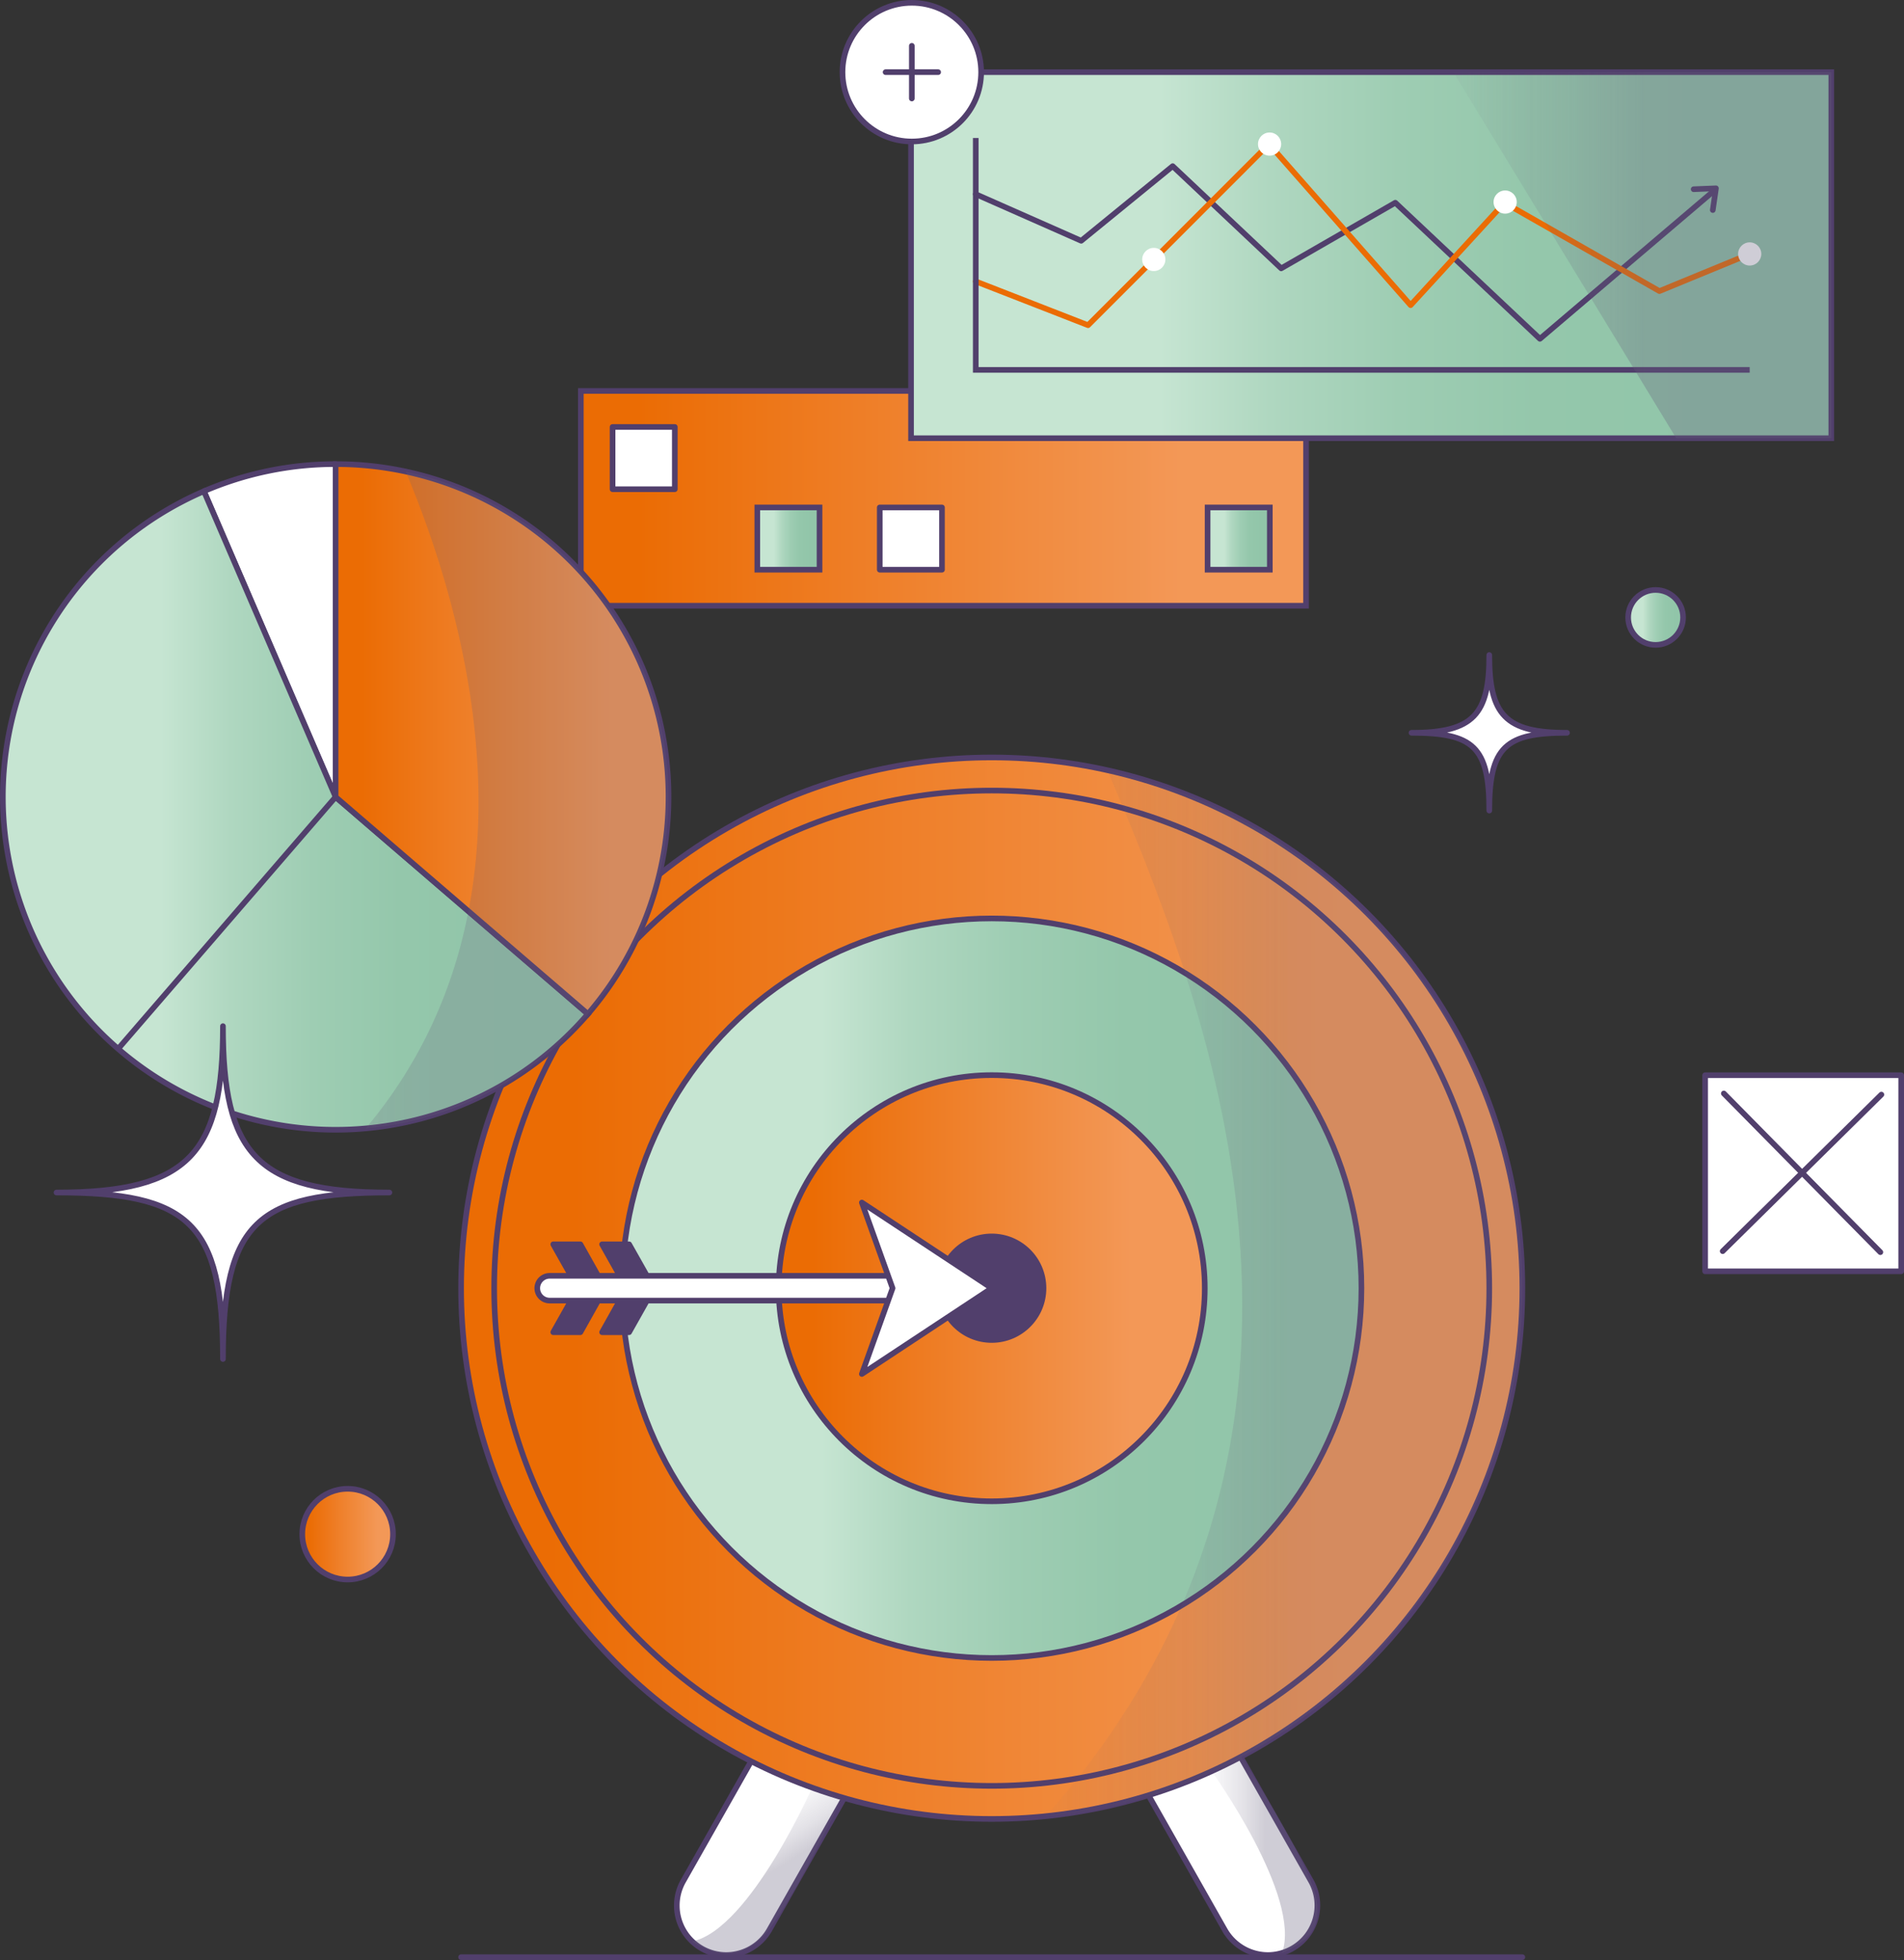 <svg xmlns="http://www.w3.org/2000/svg" xmlns:xlink="http://www.w3.org/1999/xlink" viewBox="0 0 169.18 174.12"><rect x="0" y="0" width="169.18" height="174.12" fill="#333333" stroke="none"/><defs><linearGradient id="bae0af49-fa98-44d3-a28b-f5528d5ee7d2" x1="51.61" y1="44.27" x2="116.05" y2="44.27" gradientUnits="userSpaceOnUse"><stop offset="0.08" stop-color="#eb6c04"/><stop offset="0.35" stop-color="#ee7c23"/><stop offset="0.83" stop-color="#f39857"/></linearGradient><linearGradient id="fdc9c5ea-ffd9-403b-9ae7-d6514f1798df" x1="67.29" y1="47.85" x2="72.82" y2="47.85" gradientUnits="userSpaceOnUse"><stop offset="0.27" stop-color="#c6e5d2"/><stop offset="0.27" stop-color="#c6e5d2"/><stop offset="0.39" stop-color="#afd7c0"/><stop offset="0.53" stop-color="#9ecdb3"/><stop offset="0.68" stop-color="#94c7ab"/><stop offset="0.87" stop-color="#91c5a9"/></linearGradient><linearGradient id="e071a3b2-dbef-4bff-bd74-fd7e7a84fa47" x1="107.3" y1="47.85" x2="112.82" y2="47.85" xlink:href="#fdc9c5ea-ffd9-403b-9ae7-d6514f1798df"/><linearGradient id="fdba9815-3dec-4e9e-a0f0-13f94c13f196" x1="40.97" y1="114.44" x2="135.27" y2="114.44" xlink:href="#bae0af49-fa98-44d3-a28b-f5528d5ee7d2"/><linearGradient id="ec761b5c-cd6b-4569-8e74-a171f92f152f" x1="43.9" y1="114.44" x2="132.33" y2="114.44" xlink:href="#bae0af49-fa98-44d3-a28b-f5528d5ee7d2"/><linearGradient id="b6f4651b-6005-42b7-90e6-ebf6b72b8b9a" x1="55.27" y1="114.44" x2="120.97" y2="114.44" xlink:href="#fdc9c5ea-ffd9-403b-9ae7-d6514f1798df"/><linearGradient id="f072e201-fa2b-449c-8169-599e8a042d14" x1="69.19" y1="114.44" x2="107.04" y2="114.44" xlink:href="#bae0af49-fa98-44d3-a28b-f5528d5ee7d2"/><linearGradient id="b61c386b-6139-4e1d-8eeb-cb67f31eed3f" x1="80.95" y1="22.67" x2="162.72" y2="22.67" xlink:href="#fdc9c5ea-ffd9-403b-9ae7-d6514f1798df"/><linearGradient id="a0897bd7-3def-4b17-95d3-bc3862d947f9" x1="0.25" y1="72.01" x2="52.24" y2="72.01" xlink:href="#fdc9c5ea-ffd9-403b-9ae7-d6514f1798df"/><linearGradient id="efa38639-183e-413d-94b8-d5a912ef964f" x1="29.82" y1="65.65" x2="59.4" y2="65.65" xlink:href="#bae0af49-fa98-44d3-a28b-f5528d5ee7d2"/><linearGradient id="be22220d-5a89-4e30-9c49-d5fb36469ab3" x1="144.67" y1="54.85" x2="149.55" y2="54.85" xlink:href="#fdc9c5ea-ffd9-403b-9ae7-d6514f1798df"/><linearGradient id="b81c567a-8fca-453e-8641-69114bfb7189" x1="26.86" y1="136.29" x2="34.92" y2="136.29" xlink:href="#bae0af49-fa98-44d3-a28b-f5528d5ee7d2"/><linearGradient id="bc71c6f4-5088-47f4-ae8d-2a012f85749f" x1="-11.38" y1="71.07" x2="47.77" y2="71.07" gradientUnits="userSpaceOnUse"><stop offset="0.05" stop-color="#645d79" stop-opacity="0"/><stop offset="0.29" stop-color="#645d79" stop-opacity="0.05"/><stop offset="0.59" stop-color="#645d79" stop-opacity="0.18"/><stop offset="0.81" stop-color="#645d79" stop-opacity="0.31"/></linearGradient><linearGradient id="f9c7ec54-dc8c-4136-bd47-00ddee424fad" x1="82.92" y1="114.88" x2="121.78" y2="114.88" xlink:href="#bc71c6f4-5088-47f4-ae8d-2a012f85749f"/><linearGradient id="a8d36f05-51b8-4ade-8084-3ead144ccd25" x1="105.49" y1="164.79" x2="114.06" y2="164.79" xlink:href="#bc71c6f4-5088-47f4-ae8d-2a012f85749f"/><linearGradient id="e1e19558-e89c-49f6-a370-87caa9318985" x1="63.46" y1="167.59" x2="72.04" y2="167.59" gradientTransform="translate(173.48 18.19) rotate(58.12)" xlink:href="#bc71c6f4-5088-47f4-ae8d-2a012f85749f"/><linearGradient id="bd94e760-70c8-4f0e-9ddd-fc57d62bc0a5" x1="121.27" y1="22.67" x2="152.05" y2="22.67" xlink:href="#bc71c6f4-5088-47f4-ae8d-2a012f85749f"/></defs><title>Risorsa 4</title><g id="ab4d13bd-c7e1-45ae-9d31-42c334308d67" data-name="Livello 2"><g id="ffb54744-532d-4e50-9c8d-b4899ee86c17" data-name="Layer 1"><rect x="51.61" y="34.73" width="64.44" height="19.08" style="stroke:#513f6c;stroke-miterlimit:10;stroke-width:0.5px;fill:url(#bae0af49-fa98-44d3-a28b-f5528d5ee7d2)"/><rect x="54.43" y="37.93" width="5.53" height="5.53" style="fill:#fff;stroke:#513f6c;stroke-linecap:round;stroke-linejoin:round;stroke-width:0.5px"/><rect x="67.29" y="45.08" width="5.53" height="5.53" style="stroke:#513f6c;stroke-miterlimit:10;stroke-width:0.5px;fill:url(#fdc9c5ea-ffd9-403b-9ae7-d6514f1798df)"/><rect x="78.17" y="45.08" width="5.53" height="5.53" style="fill:#fff;stroke:#513f6c;stroke-linecap:round;stroke-linejoin:round;stroke-width:0.5px"/><rect x="107.3" y="45.08" width="5.53" height="5.53" style="stroke:#513f6c;stroke-miterlimit:10;stroke-width:0.5px;fill:url(#e071a3b2-dbef-4bff-bd74-fd7e7a84fa47)"/><path d="M64.53,173.68a4.4,4.4,0,0,1-3.82-6.57l12.35-21.79a4.4,4.4,0,1,1,7.66,4.34L68.36,171.45A4.42,4.42,0,0,1,64.53,173.68Z" style="fill:#fff;stroke:#513f6c;stroke-miterlimit:10;stroke-width:0.5px"/><path d="M112.66,173.68a4.41,4.41,0,0,0,3.83-6.57l-12.36-21.79a4.4,4.4,0,1,0-7.65,4.34l12.35,21.79A4.42,4.42,0,0,0,112.66,173.68Z" style="fill:#fff;stroke:#513f6c;stroke-miterlimit:10;stroke-width:0.5px"/><path d="M139.24,65.1c-5.51,0-6.91-1.6-6.91-6.91,0,5.25-1.36,6.91-6.91,6.91,5.49,0,6.91,1.23,6.91,6.91C132.33,66.31,133.78,65.1,139.24,65.1Z" style="fill:#fff;stroke:#513f6c;stroke-linecap:round;stroke-linejoin:round;stroke-width:0.5px"/><circle cx="88.12" cy="114.44" r="47.15" style="stroke:#513f6c;stroke-miterlimit:10;stroke-width:0.5px;fill:url(#fdba9815-3dec-4e9e-a0f0-13f94c13f196)"/><circle cx="88.12" cy="114.44" r="44.21" style="stroke:#513f6c;stroke-miterlimit:10;stroke-width:0.5px;fill:url(#ec761b5c-cd6b-4569-8e74-a171f92f152f)"/><circle cx="88.12" cy="114.44" r="32.85" style="stroke:#513f6c;stroke-miterlimit:10;stroke-width:0.5px;fill:url(#b6f4651b-6005-42b7-90e6-ebf6b72b8b9a)"/><circle cx="88.12" cy="114.44" r="18.93" style="stroke:#513f6c;stroke-miterlimit:10;stroke-width:0.5px;fill:url(#f072e201-fa2b-449c-8169-599e8a042d14)"/><polygon points="55.9 110.54 54.7 110.54 53.5 110.54 55.69 114.44 53.5 118.35 54.7 118.35 55.9 118.35 58.1 114.44 55.9 110.54" style="fill:#513f6c;stroke:#513f6c;stroke-linecap:round;stroke-linejoin:round;stroke-width:0.5px"/><polygon points="51.57 110.54 50.36 110.54 49.16 110.54 51.36 114.44 49.16 118.35 50.36 118.35 51.57 118.35 53.76 114.44 51.57 110.54" style="fill:#513f6c;stroke:#513f6c;stroke-linecap:round;stroke-linejoin:round;stroke-width:0.5px"/><circle cx="88.12" cy="114.44" r="4.6" style="fill:#513f6c;stroke:#513f6c;stroke-miterlimit:10;stroke-width:0.5px"/><path d="M79.31,115.54H48.84a1.1,1.1,0,0,1,0-2.2H79.31a1.1,1.1,0,1,1,0,2.2Z" style="fill:#fff;stroke:#513f6c;stroke-linecap:round;stroke-linejoin:round;stroke-width:0.5px"/><polygon points="88.12 114.44 76.58 106.83 79.31 114.44 76.58 122.06 88.12 114.44" style="fill:#fff;stroke:#513f6c;stroke-linecap:round;stroke-linejoin:round;stroke-width:0.5px"/><line x1="40.97" y1="173.87" x2="135.27" y2="173.87" style="fill:none;stroke:#513f6c;stroke-linecap:round;stroke-linejoin:round;stroke-width:0.5px"/><rect x="80.95" y="6.41" width="81.77" height="32.52" style="stroke:#513f6c;stroke-miterlimit:10;stroke-width:0.5px;fill:url(#b61c386b-6139-4e1d-8eeb-cb67f31eed3f)"/><rect x="151.51" y="95.52" width="17.42" height="17.42" style="fill:#fff;stroke:#513f6c;stroke-linecap:round;stroke-linejoin:round;stroke-width:0.5px"/><line x1="153.07" y1="111.15" x2="167.17" y2="97.24" style="fill:none;stroke:#513f6c;stroke-linecap:round;stroke-linejoin:round;stroke-width:0.5px"/><line x1="153.17" y1="97.14" x2="167.08" y2="111.24" style="fill:none;stroke:#513f6c;stroke-linecap:round;stroke-linejoin:round;stroke-width:0.5px"/><polyline points="152.33 16.92 136.83 30.1 123.98 18.01 113.84 23.84 104.2 14.76 96.07 21.39 86.7 17.25" style="fill:none;stroke:#513f6c;stroke-linecap:round;stroke-linejoin:round;stroke-width:0.5px"/><polyline points="86.7 25 96.68 28.89 112.76 12.8 125.34 27.11 133.68 18.01 147.45 25.86 155.47 22.56" style="fill:none;stroke:#eb6c04;stroke-linecap:round;stroke-linejoin:round;stroke-width:0.5px"/><path d="M29.82,41.23a29.43,29.43,0,0,0-11.7,2.41L29.82,70.8Z" style="fill:#fff;stroke:#513f6c;stroke-linecap:round;stroke-linejoin:round;stroke-width:0.5px"/><path d="M18.12,43.64A29.57,29.57,0,1,0,52.24,90.08L29.82,70.8Z" style="stroke:#513f6c;stroke-miterlimit:10;stroke-width:0.5px;fill:url(#a0897bd7-3def-4b17-95d3-bc3862d947f9)"/><line x1="29.82" y1="70.8" x2="10.5" y2="93.17" style="fill:none;stroke:#513f6c;stroke-miterlimit:10;stroke-width:0.5px"/><path d="M29.82,41.23V70.8L52.24,90.08A29.56,29.56,0,0,0,29.82,41.23Z" style="stroke:#513f6c;stroke-miterlimit:10;stroke-width:0.5px;fill:url(#efa38639-183e-413d-94b8-d5a912ef964f)"/><circle cx="147.11" cy="54.85" r="2.44" style="stroke:#513f6c;stroke-miterlimit:10;stroke-width:0.5px;fill:url(#be22220d-5a89-4e30-9c49-d5fb36469ab3)"/><circle cx="30.89" cy="136.29" r="4.03" style="stroke:#513f6c;stroke-miterlimit:10;stroke-width:0.5px;fill:url(#b81c567a-8fca-453e-8641-69114bfb7189)"/><circle cx="102.52" cy="23.05" r="1.03" style="fill:#fff"/><circle cx="112.81" cy="12.8" r="1.03" style="fill:#fff"/><circle cx="133.74" cy="17.95" r="1.03" style="fill:#fff"/><circle cx="155.47" cy="22.56" r="1.03" style="fill:#fff"/><polyline points="86.7 12.26 86.7 32.86 155.47 32.86" style="fill:none;stroke:#513f6c;stroke-miterlimit:10;stroke-width:0.5px"/><polyline points="150.49 16.81 152.47 16.73 152.19 18.66" style="fill:none;stroke:#513f6c;stroke-linecap:round;stroke-linejoin:round;stroke-width:0.5px"/><path d="M34.6,105.94c-11.78,0-14.79-3.41-14.79-14.78,0,11.23-2.91,14.78-14.79,14.78,11.74,0,14.79,2.64,14.79,14.79C19.81,108.54,22.91,105.94,34.6,105.94Z" style="fill:#fff;stroke:#513f6c;stroke-linecap:round;stroke-linejoin:round;stroke-width:0.5px"/><g style="opacity:0.7"><path d="M59.4,70.8A29.58,29.58,0,0,0,36.05,41.89c5.24,12.45,13,38.65-3.56,58.36A29.58,29.58,0,0,0,59.4,70.8Z" style="fill:url(#bc71c6f4-5088-47f4-ae8d-2a012f85749f)"/></g><g style="opacity:0.7"><path d="M135.27,114.44c0-22.18-16-41.57-36.86-46,8.18,19.44,24.83,58.75-5.56,93C116.41,159.25,135.27,138.56,135.27,114.44Z" style="fill:url(#f9c7ec54-dc8c-4136-bd47-00ddee424fad)"/></g><path d="M107.68,157.38s8,11.11,6.24,16.11c1.92-.89,3.66-1.86,3-5s-6.64-12.43-6.64-12.43Z" style="fill:url(#a8d36f05-51b8-4ade-8084-3ead144ccd25)"/><path d="M72.36,158.38s-5.65,13-10.85,14.09c1.77,1.16,4,1.84,6.24-.39s7-12.2,7-12.2Z" style="fill:url(#e1e19558-e89c-49f6-a370-87caa9318985)"/><polygon points="129.14 6.41 148.94 38.93 162.72 38.93 162.72 6.41 129.14 6.41" style="fill:url(#bd94e760-70c8-4f0e-9ddd-fc57d62bc0a5)"/><circle cx="81.02" cy="6.41" r="6.16" style="fill:#fff;stroke:#513f6c;stroke-linecap:round;stroke-linejoin:round;stroke-width:0.5px"/><line x1="81.02" y1="8.75" x2="81.02" y2="4.07" style="fill:none;stroke:#513f6c;stroke-linecap:round;stroke-linejoin:round;stroke-width:0.5px"/><line x1="78.69" y1="6.41" x2="83.36" y2="6.41" style="fill:none;stroke:#513f6c;stroke-linecap:round;stroke-linejoin:round;stroke-width:0.5px"/></g></g></svg>